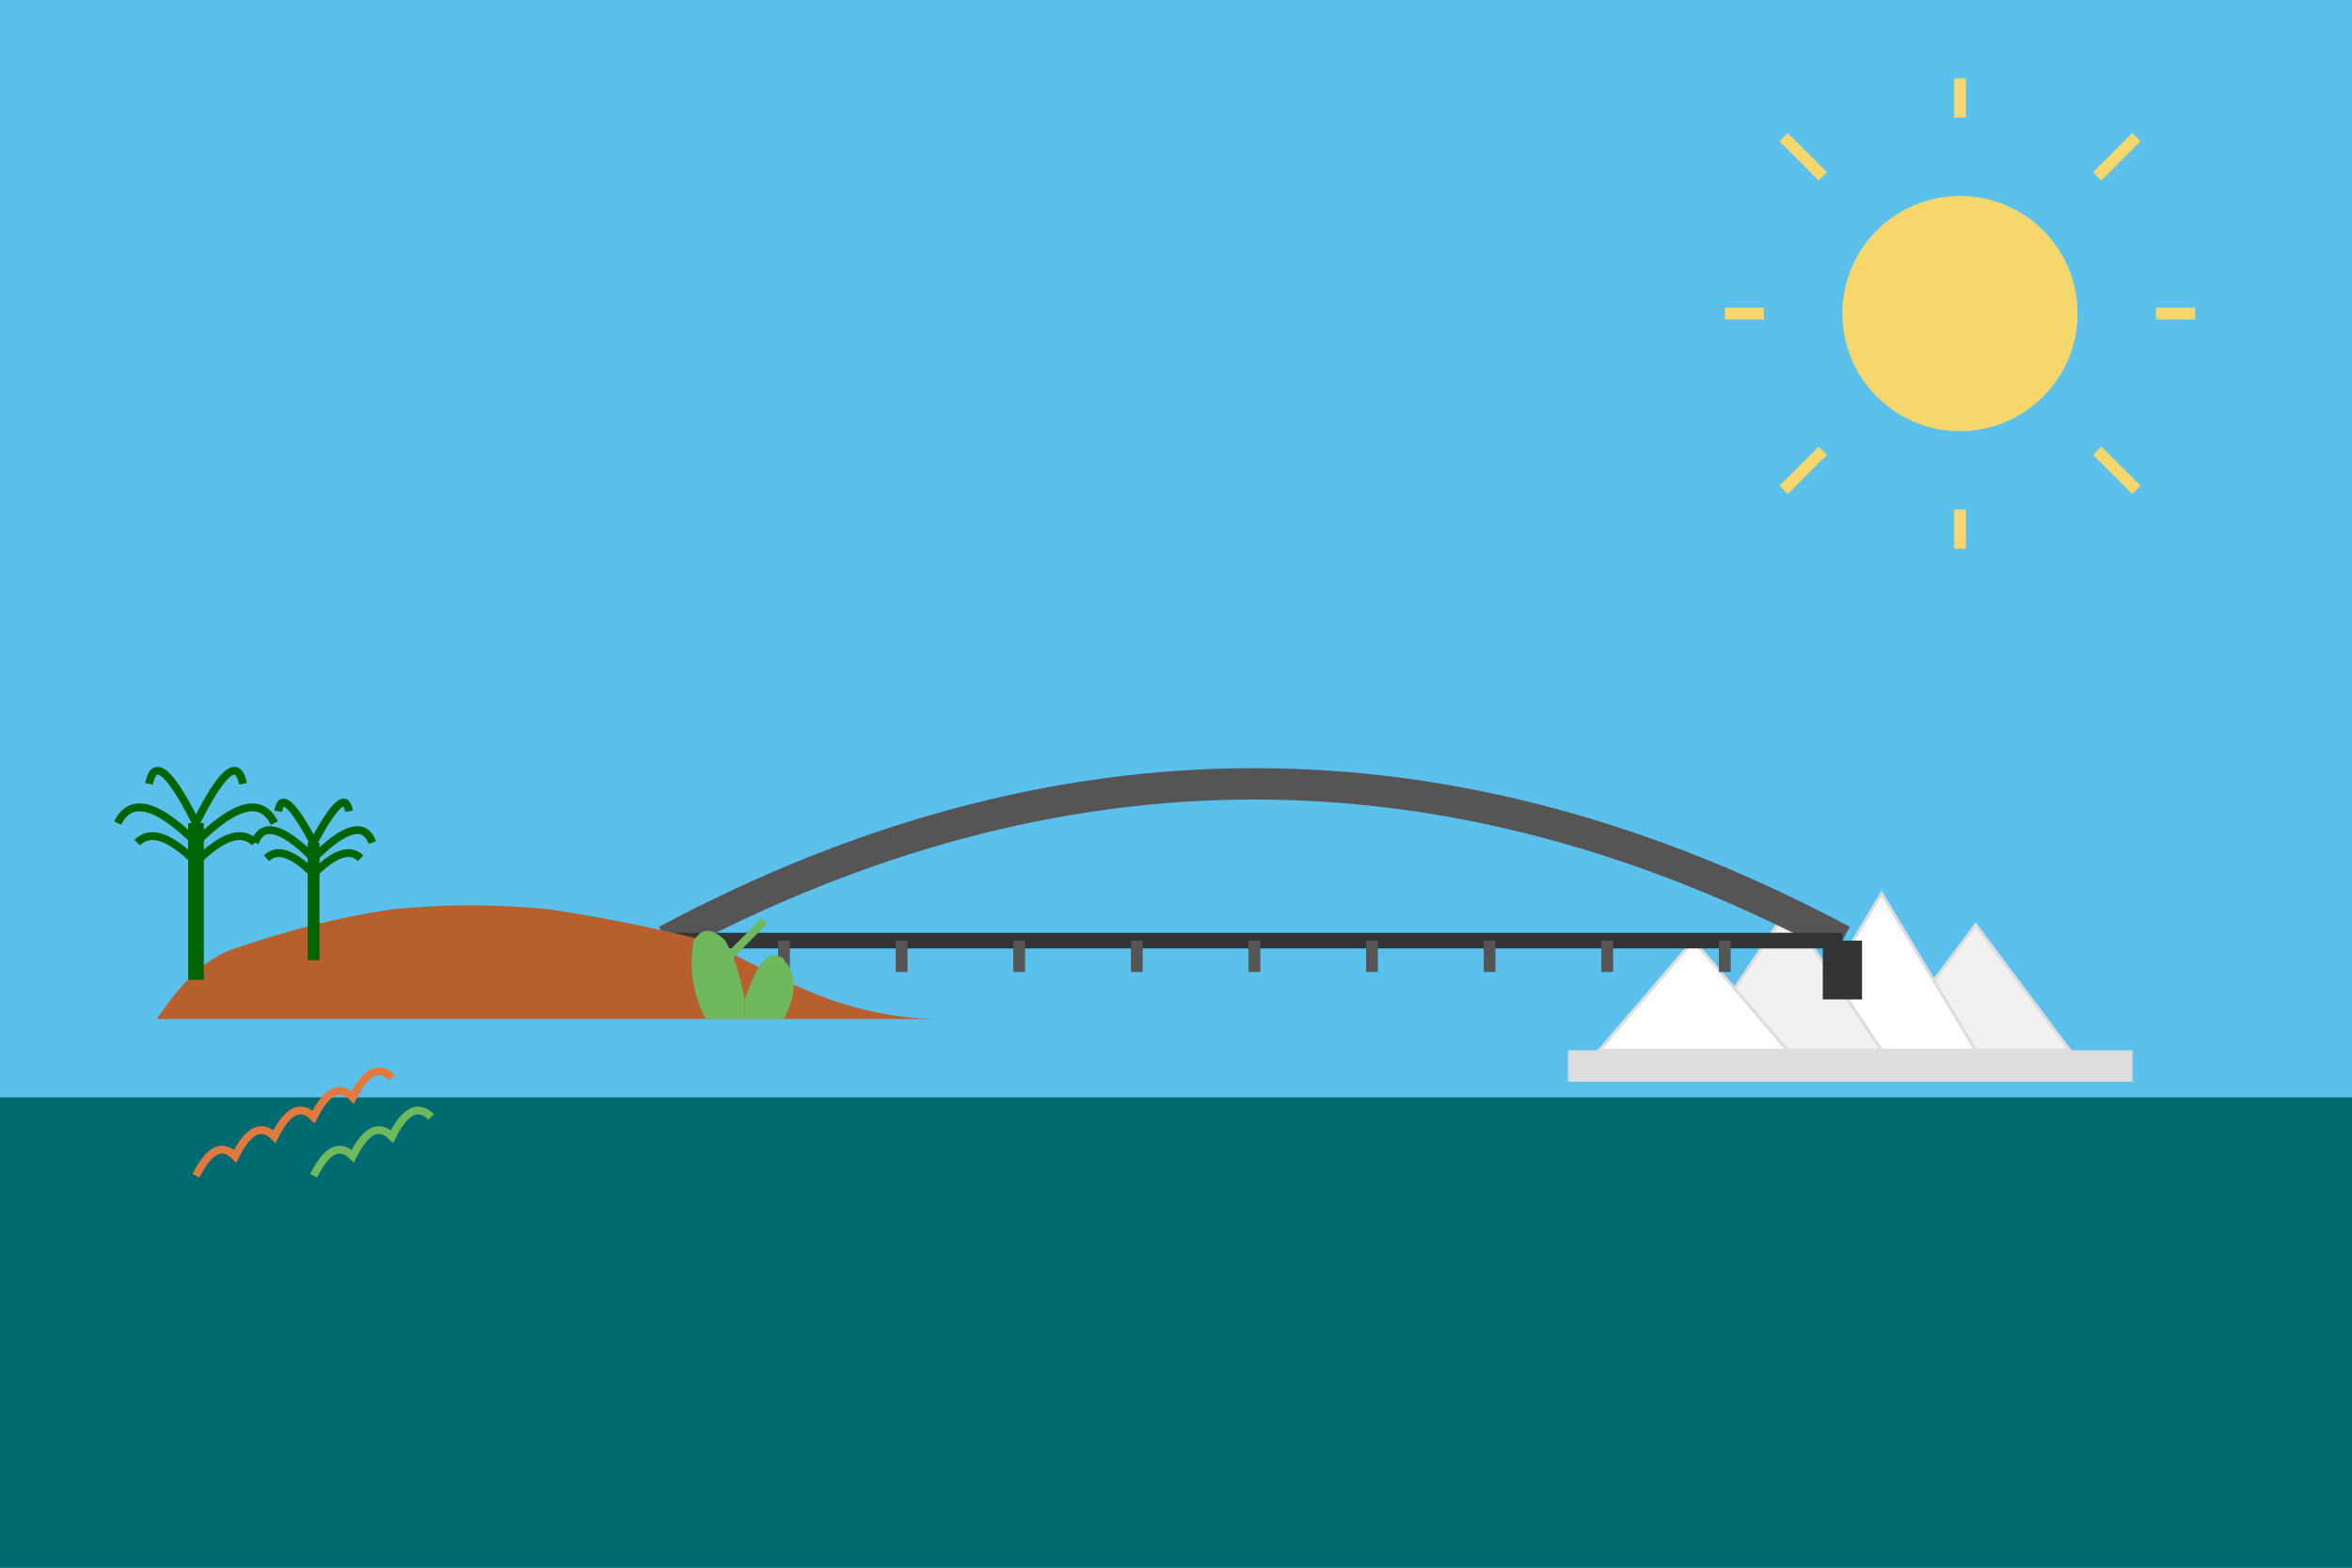 <svg width="600" height="400" viewBox="0 0 600 400" fill="none" xmlns="http://www.w3.org/2000/svg">
  <rect x="0" y="0" width="600" height="400" fill="#808080" stroke="none"/>
  <!-- Sky background with gradient -->
  <rect width="600" height="400" fill="url(#sky_gradient)"/>
  
  <!-- Ocean -->
  <path d="M0 280 L600 280 L600 400 L0 400 Z" fill="url(#ocean_gradient)"/>
  
  <!-- Sydney Opera House -->
  <g transform="translate(400, 220) scale(0.8)">
    <path d="M100 60 L130 20 L160 60 L100 60 Z" fill="#F1F1F1" stroke="#DDDDDD"/>
    <path d="M70 60 L100 10 L130 60 L70 60 Z" fill="#FFFFFF" stroke="#DDDDDD"/>
    <path d="M40 60 L70 15 L100 60 L40 60 Z" fill="#F1F1F1" stroke="#DDDDDD"/>
    <path d="M10 60 L40 25 L70 60 L10 60 Z" fill="#FFFFFF" stroke="#DDDDDD"/>
    <path d="M0 60 H180 V70 H0 Z" fill="#DDDDDD"/>
  </g>
  
  <!-- Sydney Harbour Bridge -->
  <g transform="translate(320, 240)">
    <path d="M-150 0 Q0 -80 150 0" stroke="#555555" stroke-width="8" fill="none"/>
    <path d="M-150 0 H150" stroke="#333333" stroke-width="4" fill="none"/>
    <path d="M-150 0 V15" stroke="#333333" stroke-width="10" fill="none"/>
    <path d="M150 0 V15" stroke="#333333" stroke-width="10" fill="none"/>
    <!-- Bridge supports -->
    <path d="M-120 0 V8" stroke="#555555" stroke-width="3" fill="none"/>
    <path d="M-90 0 V8" stroke="#555555" stroke-width="3" fill="none"/>
    <path d="M-60 0 V8" stroke="#555555" stroke-width="3" fill="none"/>
    <path d="M-30 0 V8" stroke="#555555" stroke-width="3" fill="none"/>
    <path d="M0 0 V8" stroke="#555555" stroke-width="3" fill="none"/>
    <path d="M30 0 V8" stroke="#555555" stroke-width="3" fill="none"/>
    <path d="M60 0 V8" stroke="#555555" stroke-width="3" fill="none"/>
    <path d="M90 0 V8" stroke="#555555" stroke-width="3" fill="none"/>
    <path d="M120 0 V8" stroke="#555555" stroke-width="3" fill="none"/>
  </g>
  
  <!-- Uluru (Ayers Rock) -->
  <g transform="translate(120, 260)">
    <path d="M-80 0 Q-70 -15 -60 -18 Q-40 -25 -20 -28 Q0 -30 20 -28 Q40 -25 60 -20 Q70 -15 80 -10 Q100 0 120 0 L-80 0 Z" fill="url(#uluru_gradient)"/>
  </g>
  
  <!-- Palm trees (Great Barrier Reef reference) -->
  <g transform="translate(50, 250)">
    <path d="M0 0 L0 -40" stroke="#006400" stroke-width="4"/>
    <path d="M0 -30 Q10 -40 15 -35" stroke="#006400" stroke-width="2" fill="none"/>
    <path d="M0 -30 Q-10 -40 -15 -35" stroke="#006400" stroke-width="2" fill="none"/>
    <path d="M0 -35 Q15 -50 20 -40" stroke="#006400" stroke-width="2" fill="none"/>
    <path d="M0 -35 Q-15 -50 -20 -40" stroke="#006400" stroke-width="2" fill="none"/>
    <path d="M0 -40 Q10 -60 12 -50" stroke="#006400" stroke-width="2" fill="none"/>
    <path d="M0 -40 Q-10 -60 -12 -50" stroke="#006400" stroke-width="2" fill="none"/>
  </g>
  
  <g transform="translate(80, 245)">
    <path d="M0 0 L0 -30" stroke="#006400" stroke-width="3"/>
    <path d="M0 -22 Q8 -30 12 -26" stroke="#006400" stroke-width="2" fill="none"/>
    <path d="M0 -22 Q-8 -30 -12 -26" stroke="#006400" stroke-width="2" fill="none"/>
    <path d="M0 -26 Q12 -38 15 -30" stroke="#006400" stroke-width="2" fill="none"/>
    <path d="M0 -26 Q-12 -38 -15 -30" stroke="#006400" stroke-width="2" fill="none"/>
    <path d="M0 -30 Q8 -45 9 -38" stroke="#006400" stroke-width="2" fill="none"/>
    <path d="M0 -30 Q-8 -45 -9 -38" stroke="#006400" stroke-width="2" fill="none"/>
  </g>
  
  <!-- Coral Reef -->
  <g transform="translate(60, 300)">
    <path d="M-10 0 Q-5 -10 0 -5 Q5 -15 10 -10 Q15 -20 20 -15 Q25 -25 30 -20 Q35 -30 40 -25" stroke="#E27A3F" stroke-width="2" fill="none"/>
    <path d="M5 0 Q10 -8 15 -4 Q20 -12 25 -8 Q30 -16 35 -12" stroke="#006A71" stroke-width="2" fill="none"/>
    <path d="M20 0 Q25 -10 30 -5 Q35 -15 40 -10 Q45 -20 50 -15" stroke="#70B85D" stroke-width="2" fill="none"/>
  </g>
  
  <!-- Kangaroo silhouette -->
  <g transform="translate(180, 260)">
    <path d="M0 0 Q-5 -10 -3 -20 Q0 -25 5 -20 Q8 -15 10 -5 L10 0 Z" fill="#70B85D"/>
    <path d="M10 -5 Q15 -20 20 -15 Q25 -10 20 0 L10 0 Z" fill="#70B85D"/>
    <path d="M5 -15 L15 -25" stroke="#70B85D" stroke-width="2"/>
    <ellipse cx="18" cy="-15" rx="2" ry="1" fill="#70B85D"/>
  </g>
  
  <!-- Sun -->
  <circle cx="500" cy="80" r="30" fill="#F5D76E"/>
  <path d="M500 30 L500 20" stroke="#F5D76E" stroke-width="3"/>
  <path d="M500 130 L500 140" stroke="#F5D76E" stroke-width="3"/>
  <path d="M450 80 L440 80" stroke="#F5D76E" stroke-width="3"/>
  <path d="M550 80 L560 80" stroke="#F5D76E" stroke-width="3"/>
  <path d="M465 45 L455 35" stroke="#F5D76E" stroke-width="3"/>
  <path d="M535 115 L545 125" stroke="#F5D76E" stroke-width="3"/>
  <path d="M465 115 L455 125" stroke="#F5D76E" stroke-width="3"/>
  <path d="M535 45 L545 35" stroke="#F5D76E" stroke-width="3"/>
  
  <!-- Definitions for gradients -->
  <defs>
    <linearGradient id="sky_gradient" x1="0" y1="0" x2="0" y2="280">
      <stop offset="0%" stop-color="#5BC0EB"/>
      <stop offset="100%" stop-color="#B5E2F7"/>
    </linearGradient>
    
    <linearGradient id="ocean_gradient" x1="0" y1="280" x2="0" y2="400">
      <stop offset="0%" stop-color="#006A71"/>
      <stop offset="100%" stop-color="#004E54"/>
    </linearGradient>
    
    <linearGradient id="uluru_gradient" x1="0" y1="-30" x2="0" y2="0">
      <stop offset="0%" stop-color="#E27A3F"/>
      <stop offset="100%" stop-color="#B85F2E"/>
    </linearGradient>
  </defs>
</svg>
